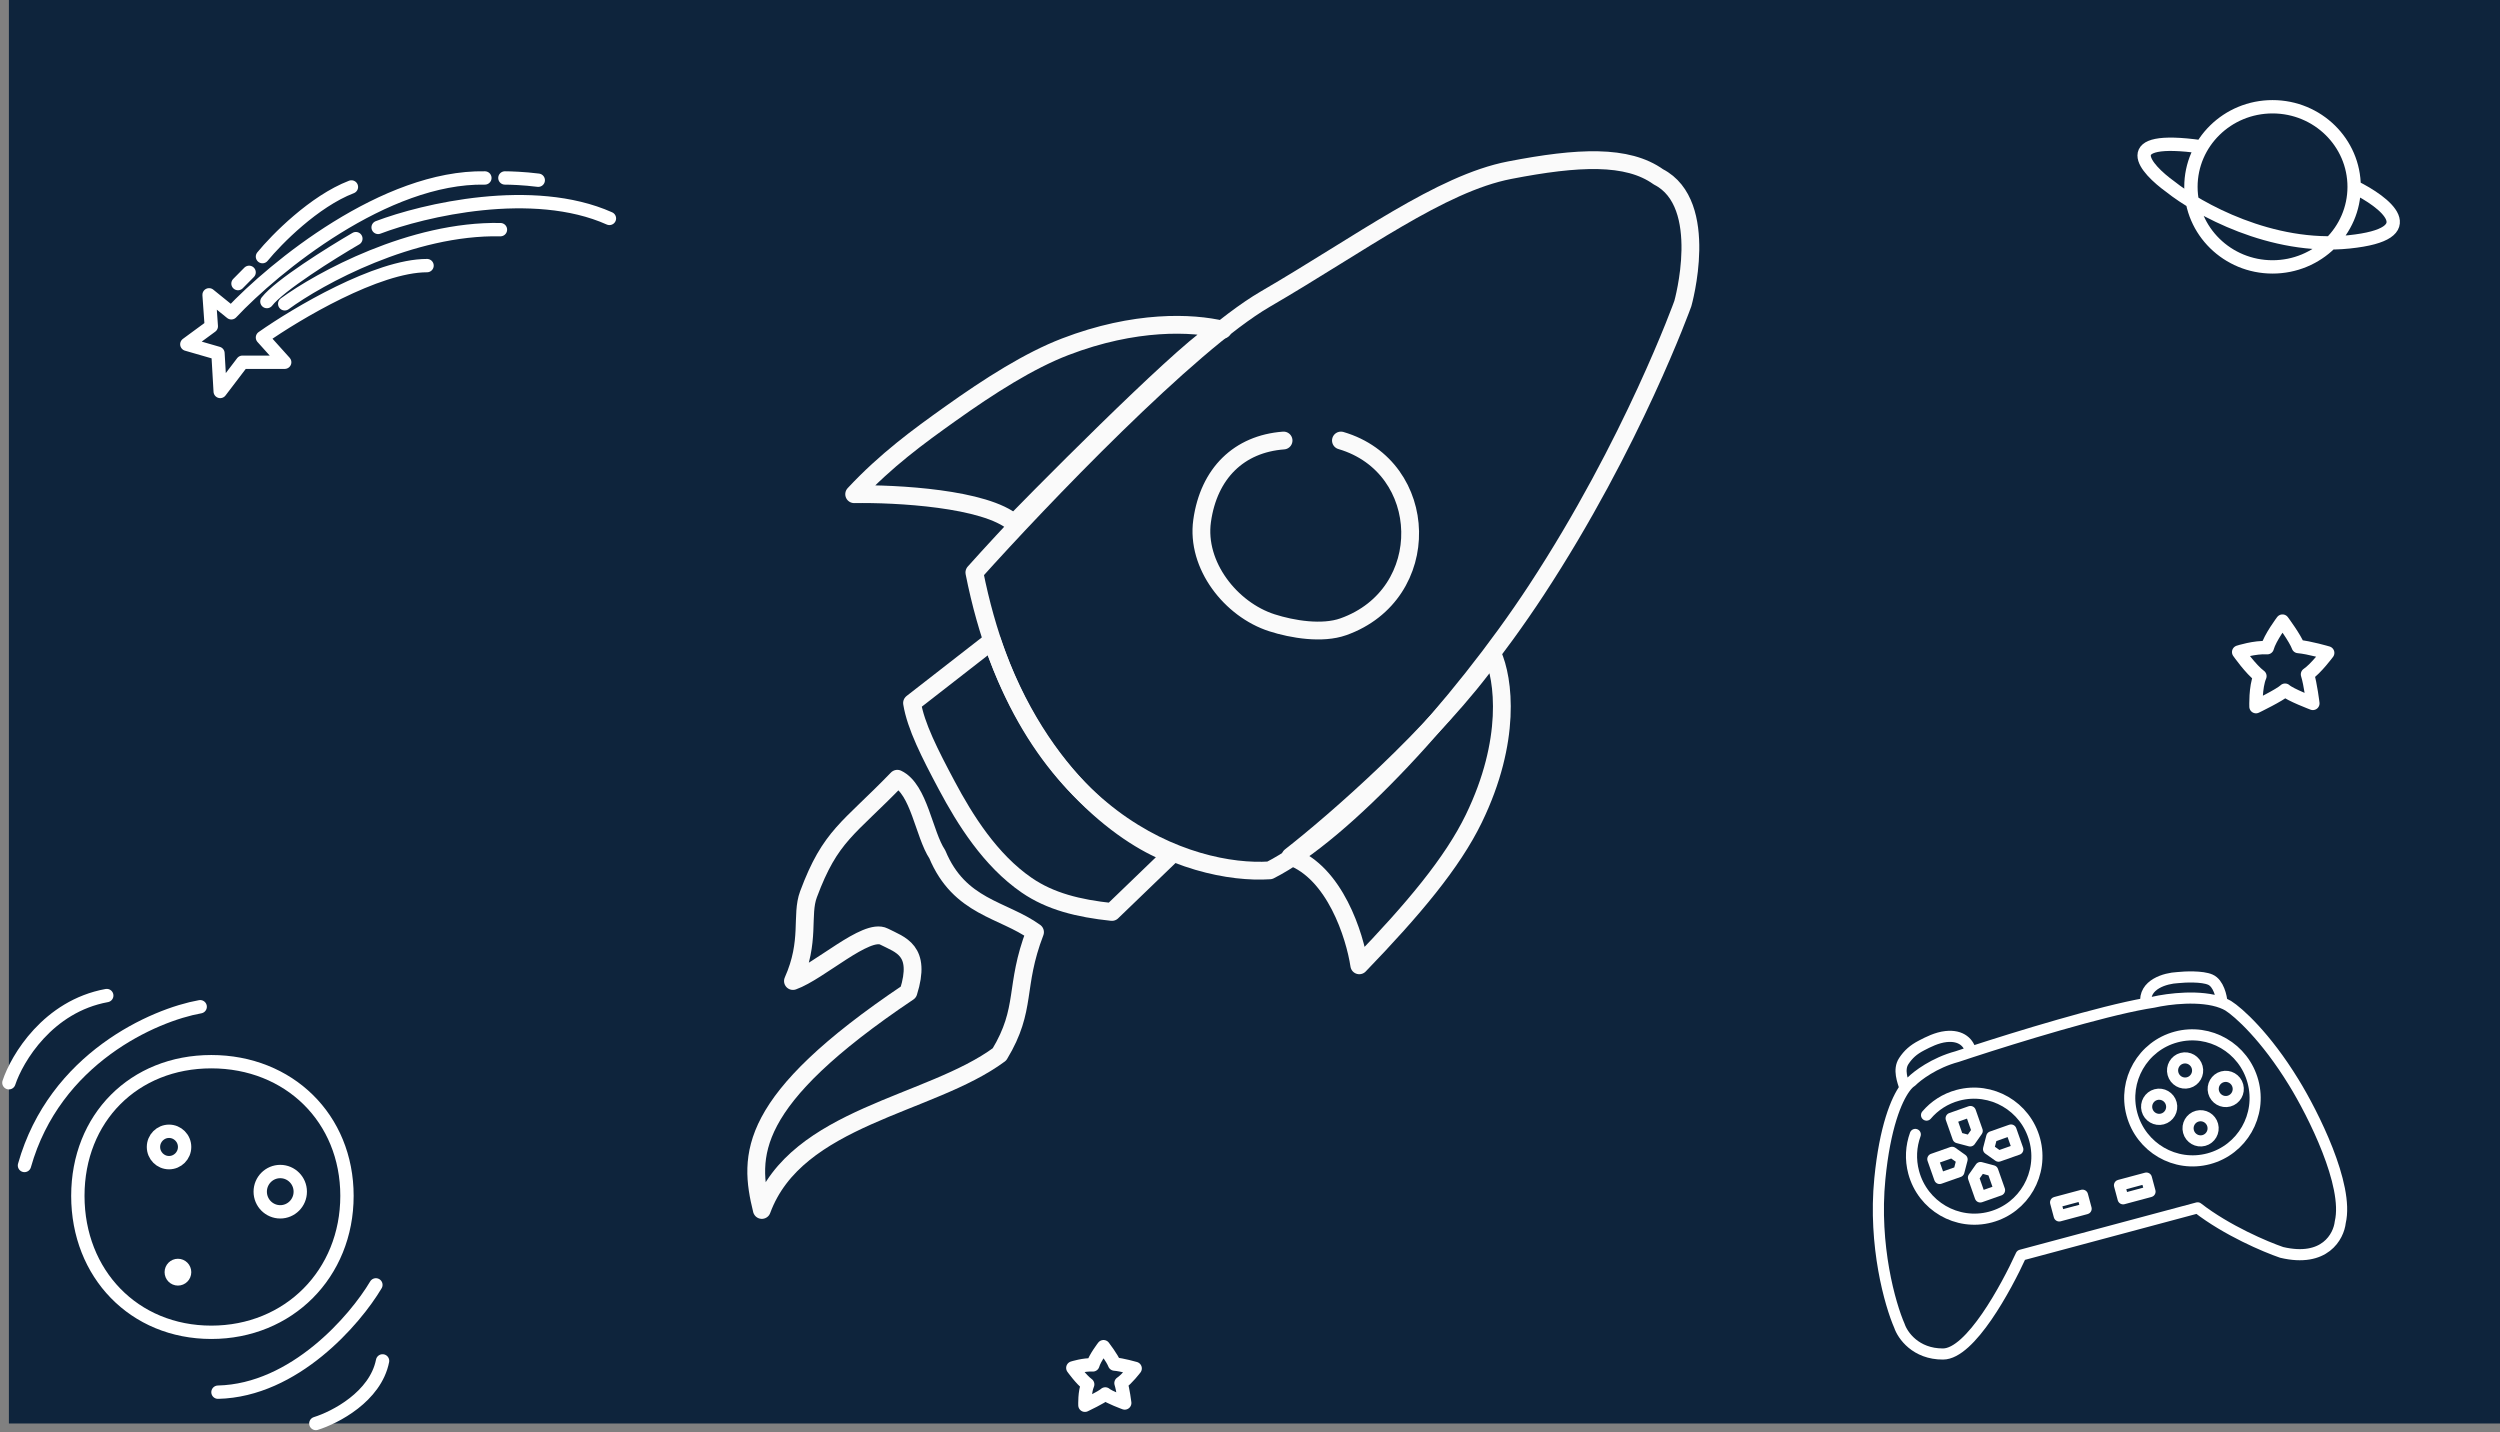 <svg width="562" height="322" viewBox="0 0 562 322" fill="none" xmlns="http://www.w3.org/2000/svg">
<rect x="0" y="0" width="562" height="322" fill="#808080" stroke="none"/>
<rect width="560" height="320" transform="translate(2)" fill="#0E243C"/>
<path d="M513.1 139.62C513.1 139.62 515.976 143.484 516.643 145.339C519.091 145.544 523.269 146.772 523.269 146.772C523.269 146.772 520.616 150.335 518.721 151.594C519.4 153.746 519.932 158.126 519.932 158.126C519.932 158.126 514.812 156.194 513.685 155.148C512.573 156.229 507.145 158.857 507.145 158.857C507.145 158.857 506.98 154.46 508.032 151.996C505.984 150.49 503.248 146.586 503.248 146.586C503.248 146.586 506.889 145.41 509.683 145.601C510.296 143.352 513.1 139.62 513.1 139.62Z" fill="#0E243C" stroke="white" stroke-width="3" stroke-miterlimit="1.5" stroke-linecap="round" stroke-linejoin="round"/>
<path d="M248.07 302.734C248.07 302.734 250.081 305.376 250.547 306.645C252.26 306.784 255.184 307.622 255.184 307.622C255.184 307.622 253.324 310.061 251.997 310.924C252.471 312.395 252.841 315.392 252.841 315.392C252.841 315.392 249.258 314.073 248.47 313.358C247.691 314.099 243.89 315.9 243.89 315.9C243.89 315.9 243.777 312.892 244.515 311.205C243.082 310.176 241.17 307.506 241.17 307.506C241.17 307.506 243.719 306.699 245.675 306.829C246.105 305.289 248.07 302.734 248.07 302.734Z" fill="#0E243C" stroke="white" stroke-width="3" stroke-miterlimit="1.5" stroke-linecap="round" stroke-linejoin="round"/>
<path d="M96 59.709C84.8 59.709 66.667 70.486 59 75.875L64 81.432H54.5L49.5 88L49 79.412L42 77.391L47.5 73.349L47 66.276L52 70.318C61.667 60.045 86.6 39.602 109 40.006M80 53.646C74.5 56.846 62.8 64.154 60 67.792M64 68.297C71.833 62.572 92.5 51.221 112.5 51.626M85 51.12C95.167 47.247 119.8 41.42 137 49.099M59 57.688C62.167 53.815 70.6 45.26 79 42.027M53.5 63.75L56 61.224M113.5 40.006C114.667 40.006 117.8 40.107 121 40.511" stroke="white" stroke-width="3" stroke-linecap="round" stroke-linejoin="round"/>
<path d="M529.211 42C529.211 51.941 520.997 60 510.866 60C500.734 60 492.52 51.941 492.52 42C492.52 32.059 500.734 24 510.866 24C520.997 24 529.211 32.059 529.211 42ZM529.211 42C536.09 45.375 545.492 52.575 528.064 54.375C510.636 56.175 494.049 46.875 487.934 42C482.201 37.875 475.551 30.3 494.813 33" stroke="white" stroke-width="3" stroke-linecap="round"/>
<path d="M84.5 288.838C79.833 296.712 66.2 312.561 49 312.963M71 320C75.333 318.66 84.4 313.969 86 305.927" stroke="white" stroke-width="3" stroke-linecap="round"/>
<path d="M45 226.314C34.667 228.157 12.3 237.874 5.5 262M2 243.403C3.833 237.874 10.8 226.214 24 223.801" stroke="white" stroke-width="3" stroke-linecap="round"/>
<path d="M47.5 238.668C64.921 238.668 78 251.364 78 268.832C78 286.332 64.89 299.5 47.5 299.5C30.141 299.5 17.5 286.364 17.5 268.832C17.5 251.333 30.11 238.668 47.5 238.668Z" stroke="white" stroke-width="3"/>
<path d="M38 254.312C39.926 254.312 41.5 255.883 41.5 257.838C41.5 259.793 39.926 261.364 38 261.364C36.074 261.364 34.5 259.793 34.5 257.838C34.5 255.883 36.074 254.312 38 254.312ZM63 263.359C65.478 263.359 67.5 265.38 67.5 267.89C67.5 270.4 65.478 272.421 63 272.421C60.522 272.421 58.5 270.4 58.5 267.89C58.5 265.38 60.522 263.359 63 263.359ZM40 284.469C40.821 284.469 41.5 285.14 41.5 285.984C41.5 286.829 40.821 287.5 40 287.5C39.179 287.5 38.5 286.829 38.5 285.984C38.5 285.14 39.179 284.469 40 284.469Z" stroke="white" stroke-width="3"/>
<path d="M372.812 39.759C384.645 45.828 378.304 68.241 378.304 68.241C378.304 68.241 367.05 99.63 345.352 132.699C328.048 159.07 301.92 187.322 285.44 195.658C267.965 196.823 230.221 185.064 219.037 128.701C233.682 112.379 267.266 77.235 284.441 67.241C305.91 54.75 323.884 41.258 339.361 38.26C354.838 35.262 365.822 34.763 372.812 39.759Z" stroke="#FAFAFA" stroke-width="4" stroke-miterlimit="1.5" stroke-linecap="round" stroke-linejoin="round"/>
<path d="M290.09 192.521C300.075 196.118 304.569 210.343 305.567 217.005C317.694 204.435 326.488 193.965 331.311 184.026C339.831 166.468 338.074 152.687 335.523 147.051C322.742 165.039 299.909 184.859 290.09 192.521Z" stroke="#FAFAFA" stroke-width="4" stroke-miterlimit="1.5" stroke-linecap="round" stroke-linejoin="round"/>
<path d="M274.894 74.123C272.498 72.923 242.608 102.604 227.963 117.594C221.572 111.998 201.335 110.932 192.016 111.098C199.228 103.383 206.449 98.14 213.484 93.121C222.595 86.62 231.392 81.056 239.446 77.959C255.137 71.926 268.009 72.465 274.894 74.123Z" stroke="#FAFAFA" stroke-width="4" stroke-miterlimit="1.5" stroke-linecap="round" stroke-linejoin="round"/>
<path d="M205.025 158.04L222.999 144.049C233.783 175.629 254.619 189.02 263.44 192.018L249.96 205.009C242.383 204.211 236.087 202.625 230.825 199.013C222.618 193.381 216.926 184.256 212.815 176.528C209 169.359 205.867 163.213 205.025 158.04Z" stroke="#FAFAFA" stroke-width="4" stroke-miterlimit="1.5" stroke-linecap="round" stroke-linejoin="round"/>
<path d="M288.547 99.029C278.562 99.775 271.735 106.371 270.235 117.096C268.842 127.054 276.683 137.024 285.917 139.999C290.552 141.492 297.247 142.576 301.968 140.902C322.54 133.605 321.66 104.956 301.44 99.029" stroke="#FAFAFA" stroke-width="4" stroke-miterlimit="1.5" stroke-linecap="round" stroke-linejoin="round"/>
<path fill-rule="evenodd" clip-rule="evenodd" d="M232.672 209.541C225.456 204.347 215.697 204.044 210.704 192.052C207.709 187.555 206.616 177.39 201.717 175.063C190.662 186.496 186.712 187.72 181.747 201.046C179.985 205.775 182.256 211.59 178.252 220.534C184.185 218.406 194.761 208.507 198.722 210.54C202.396 212.426 207.21 213.538 204.214 223.032C167.767 247.516 168.241 259.734 171.262 272C179.008 250.927 209.206 248.515 224.684 237.023C230.948 226.651 227.931 221.9 232.672 209.541Z" stroke="#FAFAFA" stroke-width="4" stroke-miterlimit="1.5" stroke-linecap="round" stroke-linejoin="round"/>
<path d="M499.504 225.427C494.733 223.6 487.415 224.523 484.073 225.296C483.542 225.374 482.981 225.467 482.395 225.571M499.504 225.427C499.998 225.615 500.464 225.834 500.896 226.085C503.17 227.513 509.302 232.96 515.644 243.321C519.949 250.317 528.066 266.396 526.091 274.749C525.738 277.967 522.609 283.831 512.919 281.538C509.351 280.321 500.579 276.614 494.029 271.523L454.335 282.159C451.017 289.432 442.944 304.362 436.79 304.381C430.637 304.4 427.692 300.164 426.989 298.043C424.908 293.304 421.116 280.059 422.59 264.995C423.73 253.349 426.306 247.244 428.227 244.605M499.504 225.427C499.401 224.032 498.734 221.041 496.896 220.23C495.058 219.418 491.187 219.586 489.481 219.772C486.873 219.901 481.804 221.24 482.395 225.571M482.395 225.571C472.051 227.412 453.634 233.046 443.047 236.502M428.227 244.605C428.791 243.831 429.298 243.355 429.696 243.125C430.971 241.833 434.805 238.904 439.946 237.527C440.878 237.215 441.918 236.871 443.047 236.502M428.227 244.605C427.747 243.014 426.683 240.472 427.978 238.518C428.973 237.017 430.107 235.979 431.96 235.018C433.419 234.261 435.378 233.25 437.44 233.022C440.983 232.631 442.671 234.51 443.047 236.502" stroke="white" stroke-width="2.5" stroke-linecap="round" stroke-linejoin="round"/>
<ellipse cx="492.86" cy="246.801" rx="14.089" ry="14.169" transform="rotate(-15 492.86 246.801)" stroke="white" stroke-width="2.5" stroke-linecap="round" stroke-linejoin="round"/>
<ellipse cx="491.209" cy="240.643" rx="2.818" ry="2.834" transform="rotate(-15 491.209 240.643)" stroke="white" stroke-width="2.5" stroke-linecap="round" stroke-linejoin="round"/>
<ellipse cx="494.693" cy="253.645" rx="2.818" ry="2.834" transform="rotate(-15 494.693 253.645)" stroke="white" stroke-width="2.5" stroke-linecap="round" stroke-linejoin="round"/>
<ellipse cx="500.344" cy="244.796" rx="2.818" ry="2.834" transform="rotate(-15 500.344 244.796)" stroke="white" stroke-width="2.5" stroke-linecap="round" stroke-linejoin="round"/>
<ellipse cx="485.379" cy="248.807" rx="2.818" ry="2.834" transform="rotate(-15 485.379 248.807)" stroke="white" stroke-width="2.5" stroke-linecap="round" stroke-linejoin="round"/>
<path d="M433.085 250.676C434.868 248.579 437.281 246.985 440.136 246.22C447.652 244.206 455.387 248.701 457.412 256.259C459.438 263.818 454.986 271.578 447.471 273.592C439.955 275.606 432.22 271.111 430.195 263.552C429.41 260.623 429.597 257.664 430.559 255.02" stroke="white" stroke-width="2.5" stroke-linecap="round" stroke-linejoin="round"/>
<path d="M442.893 256.482L440.145 255.752L438.613 251.395L442.944 249.868L444.476 254.224L442.893 256.482Z" stroke="white" stroke-width="2.5" stroke-linecap="round" stroke-linejoin="round"/>
<path d="M445.218 262.46L447.966 263.191L449.498 267.548L445.167 269.075L443.635 264.718L445.218 262.46Z" stroke="white" stroke-width="2.5" stroke-linecap="round" stroke-linejoin="round"/>
<path d="M441.08 260.635L440.361 263.395L436.03 264.922L434.498 260.565L438.829 259.038L441.08 260.635Z" stroke="white" stroke-width="2.5" stroke-linecap="round" stroke-linejoin="round"/>
<path d="M447.024 258.31L447.743 255.55L452.074 254.023L453.606 258.38L449.275 259.907L447.024 258.31Z" stroke="white" stroke-width="2.5" stroke-linecap="round" stroke-linejoin="round"/>
<rect x="462.098" y="270.3" width="6.262" height="3.149" transform="rotate(-15 462.098 270.3)" stroke="white" stroke-width="2.5" stroke-linecap="round" stroke-linejoin="round"/>
<rect x="476.463" y="266.451" width="6.262" height="3.149" transform="rotate(-15 476.463 266.451)" stroke="white" stroke-width="2.5" stroke-linecap="round" stroke-linejoin="round"/>
</svg>
